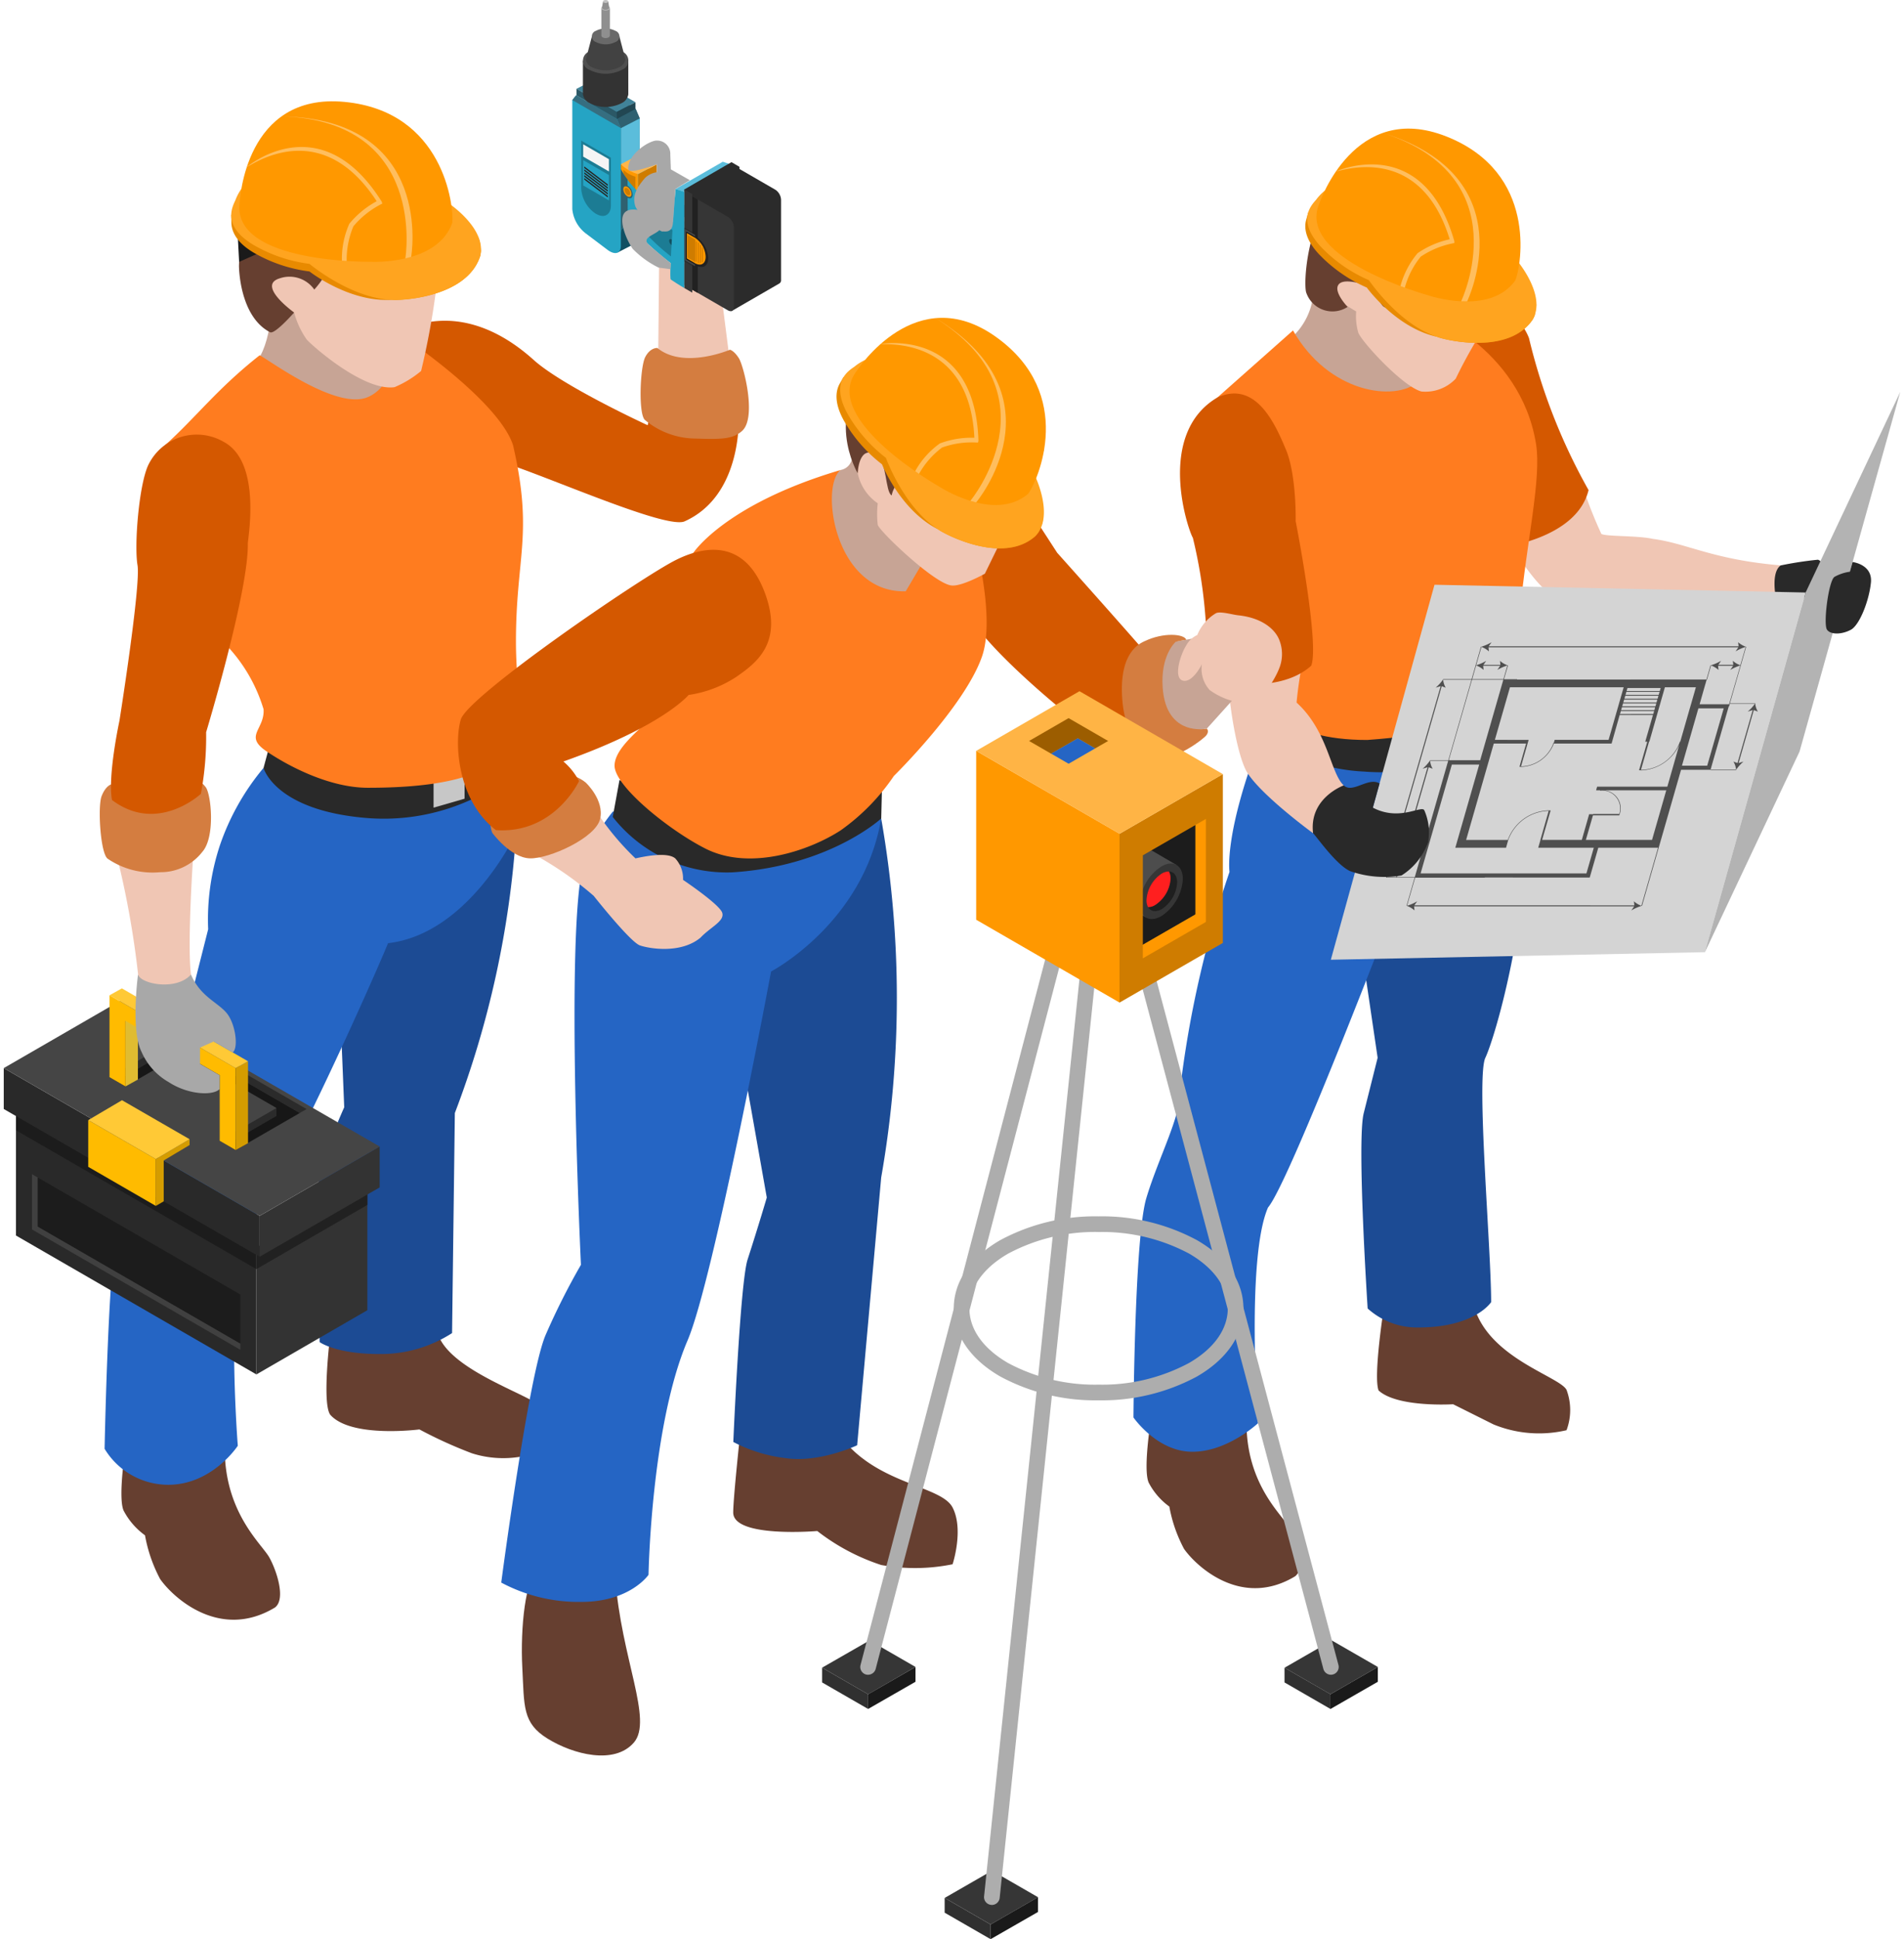 <svg xmlns="http://www.w3.org/2000/svg" xmlns:xlink="http://www.w3.org/1999/xlink" width="188" height="191.403" viewBox="0 0 188 191.403">
  <defs>
    <clipPath id="clip-path">
      <rect id="長方形_191" data-name="長方形 191" width="187.259" height="191.402" fill="none"/>
    </clipPath>
  </defs>
  <g id="グループ_573" data-name="グループ 573" transform="translate(-1095 -2715)">
    <rect id="長方形_932" data-name="長方形 932" width="188" height="191" transform="translate(1095 2715)" fill="none"/>
    <g id="グループ_178" data-name="グループ 178" transform="translate(1095.371 2715)">
      <path id="パス_1995" data-name="パス 1995" d="M16.876,15.612l.088-8.826,5.767.13,1.191,9.34-4.078,1.011Z" transform="translate(47.746 19.197)" fill="#f0c6b4"/>
      <g id="グループ_177" data-name="グループ 177" transform="translate(0 0)">
        <g id="グループ_176" data-name="グループ 176" clip-path="url(#clip-path)">
          <path id="パス_1996" data-name="パス 1996" d="M8.223,7.76s0,4.951-1.754,6.755c.463.823,5.82,5.15,5.82,5.15l6.341.931,3.2-3.737-5.537-9.3Z" transform="translate(18.303 21.379)" fill="#c7a495"/>
          <path id="パス_1997" data-name="パス 1997" d="M19.306,34.878c1.176,3.856,10.04,6.311,10.373,7.482s.165,3.8-.594,4.289a10.234,10.234,0,0,1-6.406.069A43.992,43.992,0,0,1,17.5,44.363s-6.762.885-8.811-1.455c-.831-1.172,0-7.85,0-7.85s9.439-1.83,10.615-.18" transform="translate(23.544 96.725)" fill="#663f30"/>
          <path id="パス_1998" data-name="パス 1998" d="M9.785,26.561l.892,21.972a56.926,56.926,0,0,0-2.428,6.441c-.318,1.616,0,16.734,0,16.734s1.578,1.179,5.924,1.179a12.971,12.971,0,0,0,7.153-2.068L21.6,49.1a94.948,94.948,0,0,0,6.046-27.621L9.785,26.561" transform="translate(22.94 60.76)" fill="#1c4b94"/>
          <path id="パス_1999" data-name="パス 1999" d="M13.246,38.427c.218,5.939,3.661,8.849,4.381,10.125s1.673,4.124.567,4.959C12.8,56.769,8.188,52.6,6.855,50.7a14.672,14.672,0,0,1-1.493-4.316,7.017,7.017,0,0,1-2.114-2.443c-.609-1.39.276-6.778.276-6.778s9,.98,9.723,1.26" transform="translate(8.584 105.154)" fill="#663f30"/>
          <path id="パス_2000" data-name="パス 2000" d="M43.232,19.914s-8.248,6.357-16,4.411c-6.3-1.578-8.941-4.53-8.941-4.53a23.949,23.949,0,0,0-4.319,7.678,23.3,23.3,0,0,0-1.145,8.244L7.613,56.33s-3.04,6.089-3.856,9.723S2.6,86.995,2.6,86.995a7.354,7.354,0,0,0,6.276,3.554c4.365,0,6.877-3.852,6.877-3.852s-1.172-14.769.682-21.157c3.814-4.848,12.847-25.25,14.153-28.448,8.007-.923,12.644-10.86,12.644-10.86Z" transform="translate(7.356 56.004)" fill="#2565c4"/>
          <path id="パス_2001" data-name="パス 2001" d="M7.514,19.2,6.7,22.225S7.8,26.4,16.826,27.161a20.716,20.716,0,0,0,14.8-4.557V18.936L17.585,23.049Z" transform="translate(18.95 53.573)" fill="#292929"/>
          <path id="パス_2002" data-name="パス 2002" d="M14.146,22.831l-3.063.885v-3.04l3.063-.881Z" transform="translate(31.356 56.003)" fill="#c7c7c7"/>
          <path id="パス_2003" data-name="パス 2003" d="M10.215,9.417s5.771-3.891,13.127,2.646c2.815,2.6,11.335,6.517,11.335,6.517l.348-1.44a9.248,9.248,0,0,0,8.65.754c-.011.544.153,7.7-5.342,10.171-2.183.988-18.779-6.87-20.081-6.253s-8.038-12.4-8.038-12.4" transform="translate(28.901 23.391)" fill="#d45800"/>
          <path id="パス_2004" data-name="パス 2004" d="M24.179,14.951c-3.094,1.34-9.768-3.676-10.691-4.124-4.22,3.331-6.188,6.023-9.313,8.853-.337,1.214,6.311,20.065,6.311,20.065a15.745,15.745,0,0,1,3.389,6.02c.13,2-1.961,2.612.253,4.124s6.272,3.626,10.052,3.626c12.4,0,13.468-3.351,14.616-5.246.858-.505.015-4.6,0-9.029-.023-8.539,1.758-10.676-.291-19.552C36.984,15.1,27.063,8.568,27.063,8.568s.211,5.043-2.883,6.383" transform="translate(11.778 24.24)" fill="#ff7c1f"/>
          <path id="パス_2005" data-name="パス 2005" d="M24.056,54.8.315,41.09V28.58l23.741,13.7Z" transform="translate(0.89 80.859)" fill="#292929"/>
          <path id="パス_2006" data-name="パス 2006" d="M21.3,46.984V47.6L.728,35.722V30.265L1.3,30.6v4.836Z" transform="translate(2.061 85.627)" fill="#404040"/>
          <path id="パス_2007" data-name="パス 2007" d="M20.878,41.9v4.84l-20-11.545v-4.84Z" transform="translate(2.483 85.872)" fill="#1c1c1c"/>
          <path id="パス_2008" data-name="パス 2008" d="M24.056,44.406.315,30.7V28.58l23.741,13.7Z" transform="translate(0.89 80.859)" fill="#1c1c1c"/>
          <path id="パス_2009" data-name="パス 2009" d="M6.515,49.353V36.839L17.47,30.505v12.51Z" transform="translate(18.432 86.306)" fill="#333"/>
          <path id="パス_2010" data-name="パス 2010" d="M6.515,38.96V36.839L17.47,30.505v2.118Z" transform="translate(18.432 86.306)" fill="#212121"/>
          <path id="パス_2011" data-name="パス 2011" d="M25.265,46.15,0,31.565V27.532L25.265,42.114Z" transform="translate(-0.001 77.895)" fill="#292929"/>
          <path id="パス_2012" data-name="パス 2012" d="M6.6,40.435V36.4l11.852-6.847v4.036Z" transform="translate(18.666 83.61)" fill="#333"/>
          <path id="パス_2013" data-name="パス 2013" d="M25.265,47.173,0,32.588l11.84-6.843L37.117,40.326Z" transform="translate(-0.001 72.837)" fill="#454545"/>
          <path id="パス_2014" data-name="パス 2014" d="M22.187,33.9l-.674.387L9.73,27.483,3.4,31.14l-.674-.387,7-4.044Z" transform="translate(7.714 75.567)" fill="#2b2b2b"/>
          <path id="パス_2015" data-name="パス 2015" d="M11.173,29.337,6.241,32.186,5.567,31.8l5.606-3.236Z" transform="translate(15.751 80.802)" fill="#2b2b2b"/>
          <path id="パス_2016" data-name="パス 2016" d="M21.015,33.72l-6.33,3.653-.908-.525L18.71,34v-.777L9.416,27.861,3.81,31.1,2.9,30.568l6.33-3.657Z" transform="translate(8.213 76.137)" fill="#171717"/>
          <path id="パス_2017" data-name="パス 2017" d="M4.361,26.136l-1.222.678v6.479l1.222-.682Z" transform="translate(8.884 73.944)" fill="#e0bc31"/>
          <path id="パス_2018" data-name="パス 2018" d="M2.726,25.654v8.084l1.581.915V28.177l9.3,5.369v6.471l1.578.915V32.845Z" transform="translate(7.714 72.581)" fill="#fb0"/>
          <path id="パス_2019" data-name="パス 2019" d="M7.2,35.443,5.98,36.12V28.033L7.2,27.355Z" transform="translate(16.918 77.393)" fill="#d49c00"/>
          <path id="パス_2020" data-name="パス 2020" d="M16.4,32.669l-1.222.678L2.727,26.155l1.222-.678Z" transform="translate(7.715 72.08)" fill="#ffc936"/>
          <path id="パス_2021" data-name="パス 2021" d="M4.7,35.5V31.466l2.554-1.524v-.578L3.921,31.332V35.95Z" transform="translate(11.094 83.076)" fill="#d49c00"/>
          <path id="パス_2022" data-name="パス 2022" d="M8.852,37.342V32.72L2.178,28.872v4.614Z" transform="translate(6.162 81.684)" fill="#fb0"/>
          <path id="パス_2023" data-name="パス 2023" d="M8.852,34.172,2.178,30.324l3.335-1.964,6.671,3.848Z" transform="translate(6.162 80.234)" fill="#ffc936"/>
          <path id="パス_2024" data-name="パス 2024" d="M22.97,5.618c.1,1.267,1.264,5.644,1.164,6.131a1.849,1.849,0,0,1-.624.881s.042,1.287,0,2.983a76.4,76.4,0,0,1-1.44,7.731,10.336,10.336,0,0,1-2.627,1.6c-2.987.414-7.938-3.914-8.658-4.687A8.462,8.462,0,0,1,9.53,17.576l-2.095-.1-.67-4.231L8.982,8.815l8.244-4.124s5.518.563,5.744.927" transform="translate(19.14 13.271)" fill="#f0c6b4"/>
          <path id="パス_2025" data-name="パス 2025" d="M9.155,23.5c.479.191,2.355-1.953,2.355-1.953s-3.722-2.661-1.444-3.366a2.988,2.988,0,0,1,3.435,1.1s1.807-1.922,1.513-3.232c1.1.5,1.922-.685,1.922-.685s-.306-2.267.31-2.784,3.86,1.03,6.085.257c2.167-1.44,1.945-5.468,1.394-6.552-.885-1.7-8.352-4.266-9.78-2.259-8.781.774-8.88,12.935-8.88,12.935s.015,4.978,3.09,6.54" transform="translate(17.16 9.299)" fill="#663f30"/>
          <path id="パス_2026" data-name="パス 2026" d="M2.89,22.417a89.6,89.6,0,0,1,2.2,12.1,5.552,5.552,0,0,0,.819,2.06H8.182a4.963,4.963,0,0,0,2.129-2.06c-.41-3.159.28-12.713.28-12.713Z" transform="translate(8.177 61.676)" fill="#f0c6b4"/>
          <path id="パス_2027" data-name="パス 2027" d="M3.589,20.571s-.54.146-.931,1.156-.13,5.549.578,6.161a7.863,7.863,0,0,0,5.208,1.344,5.2,5.2,0,0,0,4.155-2c1.306-1.463.881-5.713.329-6.406s-.95-.735-.95-.735Z" transform="translate(7.003 56.855)" fill="#d47d40"/>
          <path id="パス_2028" data-name="パス 2028" d="M18.077,8.971s-.7-.069-1.2.9-.689,5.5-.05,6.188a7.892,7.892,0,0,0,5.047,1.853c2.478.08,3.661.077,4.58-.766,1.447-1.321.146-6.426-.337-7.176s-.873-.827-.873-.827-4.561,1.957-7.168-.172" transform="translate(46.461 25.376)" fill="#d47d40"/>
          <path id="パス_2029" data-name="パス 2029" d="M13.908,11.932a5.312,5.312,0,0,0-7.486,2.332c-.9,2-1.375,7.835-1.038,9.834S3.6,39.453,3.6,39.453,2.421,44.9,2.865,47.273c4.5,3.4,8.777-.609,8.777-.609a30.705,30.705,0,0,0,.517-6.081s4.22-13.946,4.116-18.656c.126-1.21,1.21-8.068-2.366-9.994" transform="translate(7.823 31.689)" fill="#d45800"/>
          <path id="パス_2030" data-name="パス 2030" d="M3.649,25.119c.207.927,3.76,1.65,5.219,0,.911,2.16,2.592,2.715,3.5,3.779s1.206,3.465.62,3.91l-1.869-1.076-1.356.6,0,1.616,1.93,1.11v1.371c-.655.674-3.109.571-5.032-.693a6.317,6.317,0,0,1-2.677-2.987c-1.091-2.129-.345-7.628-.345-7.628" transform="translate(9.619 71.067)" fill="#a8a8a8"/>
          <path id="パス_2031" data-name="パス 2031" d="M19.94,5.451V17.065c0,.77-.59.95-1.313.4l-2.167-1.639a3.454,3.454,0,0,1-1.313-2.378V2.683l.383-.479,4.025,2.328Z" transform="translate(42.852 6.234)" fill="#115063"/>
          <path id="パス_2032" data-name="パス 2032" d="M16.387,8.789,18.31,7.8l-.417-2.091-2.267.609Z" transform="translate(44.208 16.144)" fill="#115063"/>
          <path id="パス_2033" data-name="パス 2033" d="M20.592,4.325l-1.861.961L14.768,3l1.869-.961Z" transform="translate(41.783 5.767)" fill="#418399"/>
          <path id="パス_2034" data-name="パス 2034" d="M15.091,3.391V6.313a.214.214,0,0,0,.1.184V6.5c.061.031.111,0,.111-.065V3.518a.246.246,0,0,0-.111-.191c-.061-.031-.1,0-.1.065" transform="translate(42.696 9.374)" fill="#1a3640"/>
          <path id="パス_2035" data-name="パス 2035" d="M17.641,2.807l.417.938L16.2,4.706l-.387-.919Z" transform="translate(44.734 7.94)" fill="#2f6070"/>
          <path id="パス_2036" data-name="パス 2036" d="M23.36,12.3c-.4.153-3.9-2.975-3.9-2.975L17.773,6.61V3.053l-1.861.957V7.575L17.6,10.286s1.4,2.654,3.462,2.975Z" transform="translate(45.019 8.636)" fill="#5bbddb"/>
          <path id="パス_2037" data-name="パス 2037" d="M17.32,6.861l.869.283,4.66-2.692h0l-.858-.283Z" transform="translate(49.004 11.795)" fill="#5bbddb"/>
          <path id="パス_2038" data-name="パス 2038" d="M16.353,5.2V6.937l1.861-.961V4.237Z" transform="translate(46.268 11.986)" fill="#cf7c00"/>
          <path id="パス_2039" data-name="パス 2039" d="M17.773,3.982l-1.861.961s.666,1.179,1.689.976l1.861-.961a3.937,3.937,0,0,1-1.689-.976" transform="translate(45.019 11.265)" fill="#ffb64a"/>
          <path id="パス_2040" data-name="パス 2040" d="M15.912,4.233V6.538l1.689.976V5.209a3.98,3.98,0,0,1-1.689-.976" transform="translate(45.019 11.975)" fill="#ff9800"/>
          <path id="パス_2041" data-name="パス 2041" d="M15.976,4.375V6.006l1.195.689V5.064a2.768,2.768,0,0,1-1.195-.689" transform="translate(45.2 12.377)" fill="#cf7c00"/>
          <path id="パス_2042" data-name="パス 2042" d="M19.454,5.7V17.314c0,.77-.586.946-1.313.4L15.97,16.077a3.442,3.442,0,0,1-1.31-2.382V2.931l.383-.475,4.025,2.328Z" transform="translate(41.477 6.947)" fill="#25a4c4"/>
          <path id="パス_2043" data-name="パス 2043" d="M17.664,2.636v.655l-1.83.98L15.8,3.6Z" transform="translate(44.711 7.456)" fill="#224652"/>
          <path id="パス_2044" data-name="パス 2044" d="M18.728,4.579l.034.674L14.769,2.944V2.289Z" transform="translate(41.785 6.476)" fill="#2b5866"/>
          <path id="パス_2045" data-name="パス 2045" d="M17.819,5.313V10.03c0,.919-.647,1.294-1.444.835l-.038-.015A3.219,3.219,0,0,1,14.89,8.338V3.624Z" transform="translate(42.128 10.252)" fill="#1c7c94"/>
          <path id="パス_2046" data-name="パス 2046" d="M17.483,5.6V8.1L14.94,6.625v-2.5Z" transform="translate(42.271 11.679)" fill="#25a4c4"/>
          <path id="パス_2047" data-name="パス 2047" d="M17.483,5.19V6.4L14.94,4.934V3.72Z" transform="translate(42.271 10.523)" fill="#f5f5f5"/>
          <path id="パス_2048" data-name="パス 2048" d="M17.29,6.354v.153L14.969,4.742V4.589Z" transform="translate(42.352 12.982)" fill="#26221f"/>
          <path id="パス_2049" data-name="パス 2049" d="M17.29,6.28v.153L14.969,4.668V4.514Z" transform="translate(42.352 12.771)" fill="#26221f"/>
          <path id="パス_2050" data-name="パス 2050" d="M17.29,6.2v.157L14.969,4.594V4.441Z" transform="translate(42.352 12.562)" fill="#26221f"/>
          <path id="パス_2051" data-name="パス 2051" d="M17.29,6.131v.157L14.969,4.519V4.366Z" transform="translate(42.352 12.351)" fill="#26221f"/>
          <path id="パス_2052" data-name="パス 2052" d="M17.29,6.06v.153L14.969,4.448V4.291Z" transform="translate(42.352 12.138)" fill="#26221f"/>
          <path id="パス_2053" data-name="パス 2053" d="M19.068,4.781l.387.915L14.66,2.927l.379-.471Z" transform="translate(41.478 6.948)" fill="#366e80"/>
          <path id="パス_2054" data-name="パス 2054" d="M22.188,9.4c-.046.509-.471.651-.931.306-1.47-1.084-4.43-3.427-5.346-5.346v6.4c0-1.248,1.2-.391,1.516-.142l.073.065a30.159,30.159,0,0,0,4.473,3.783Z" transform="translate(45.019 12.331)" fill="#25a4c4"/>
          <path id="パス_2055" data-name="パス 2055" d="M15.912,10.758c0-.651.325-.731.682-.62l-.011-2.952c.276.149.5.015.5-.306a1.134,1.134,0,0,0-.509-.888l0-.605a5.591,5.591,0,0,1-.659-1.026Z" transform="translate(45.019 12.331)" fill="#2f6170"/>
          <path id="パス_2056" data-name="パス 2056" d="M20.488,8.811v2.665a21.5,21.5,0,0,1-3.151-2.707,3.44,3.44,0,0,1-1-2.252V5.1c.544.923,4.155,3.707,4.155,3.707" transform="translate(46.21 14.439)" fill="#1c7c94"/>
          <path id="パス_2057" data-name="パス 2057" d="M16.708,5.6a.525.525,0,0,1,.237.41c0,.153-.1.214-.237.142a.53.53,0,0,1-.237-.414c0-.153.107-.214.237-.138" transform="translate(46.601 15.739)" fill="#125161"/>
          <path id="パス_2058" data-name="パス 2058" d="M17.394,6.195a.525.525,0,0,1,.237.41c0,.157-.1.218-.237.142a.53.53,0,0,1-.237-.414c0-.149.107-.214.237-.138" transform="translate(48.542 17.434)" fill="#125161"/>
          <path id="パス_2059" data-name="パス 2059" d="M26.533,6.895,23,4.854V4.64l-.789-.46-4.664,2.7L22.21,18.888l4.714-2.723v0a.381.381,0,0,0,.184-.375V7.894a1.264,1.264,0,0,0-.574-1" transform="translate(49.642 11.825)" fill="#2b2b2b"/>
          <path id="パス_2060" data-name="パス 2060" d="M22.445,8.436v7.892c0,.368-.257.517-.578.333l-4.319-2.5V4.94l4.319,2.5a1.269,1.269,0,0,1,.578,1" transform="translate(49.645 13.975)" fill="#363636"/>
          <path id="パス_2061" data-name="パス 2061" d="M18.336,5.339v9.73l-.789-.456V4.884Z" transform="translate(49.645 13.815)" fill="#363636"/>
          <path id="パス_2062" data-name="パス 2062" d="M18.336,6.317V9.66l-.789-.46V5.865Z" transform="translate(49.645 16.592)" fill="#2b2b2b"/>
          <path id="パス_2063" data-name="パス 2063" d="M17.753,5.059v9.225l.548.318V11.963c.578.241,1.026-.077,1.026-.777v-.031A2.708,2.708,0,0,0,18.3,9.179v-3.8Z" transform="translate(50.228 14.312)" fill="#212121"/>
          <path id="パス_2064" data-name="パス 2064" d="M18.562,6.479V9.57l-1-.578V5.905Z" transform="translate(49.688 16.705)" fill="#474747"/>
          <path id="パス_2065" data-name="パス 2065" d="M18.474,6.473V9.215l-.881-.509V5.967Z" transform="translate(49.776 16.882)" fill="#171717"/>
          <path id="パス_2066" data-name="パス 2066" d="M19.468,8.323v.023c0,.685-.475.965-1.068.62l-.785-.456V6.01l.785.452a2.371,2.371,0,0,1,1.068,1.861" transform="translate(49.838 17.002)" fill="#ff9800"/>
          <path id="パス_2067" data-name="パス 2067" d="M18.388,6.494V8.719l-.754-.433V6.062Z" transform="translate(49.891 17.148)" fill="#cf7c00"/>
          <path id="パス_2068" data-name="パス 2068" d="M17.948,6.273V8.264l-.1-.065,0-1.98Z" transform="translate(50.488 17.594)" fill="#cf7c00"/>
          <path id="パス_2069" data-name="パス 2069" d="M18,6.306V8.3l-.1-.061V6.249Z" transform="translate(50.635 17.677)" fill="#cf7c00"/>
          <path id="パス_2070" data-name="パス 2070" d="M18.05,6.364V8.137l-.1-.057V6.307Z" transform="translate(50.787 17.843)" fill="#cf7c00"/>
          <path id="パス_2071" data-name="パス 2071" d="M18.1,6.435V7.883L18,7.825V6.374Z" transform="translate(50.933 18.032)" fill="#cf7c00"/>
          <path id="パス_2072" data-name="パス 2072" d="M16.375,4.857a.89.89,0,0,1,.406.7c0,.257-.184.356-.406.23a.871.871,0,0,1-.4-.693c0-.257.172-.36.4-.234" transform="translate(45.203 13.587)" fill="#ff9800"/>
          <path id="パス_2073" data-name="パス 2073" d="M16.29,4.884a.625.625,0,0,1,.287.49c0,.184-.13.26-.287.165a.628.628,0,0,1-.283-.494c0-.18.126-.257.283-.161" transform="translate(45.288 13.698)" fill="#cf7c00"/>
          <path id="パス_2074" data-name="パス 2074" d="M17.234,13.806c.226.153.869.574,1.333.839V5.155h0c-.107-.065-.865-.283-.865-.283s-.7,8.781-.463,8.934" transform="translate(48.625 13.783)" fill="#25a4c4"/>
          <path id="パス_2075" data-name="パス 2075" d="M19.414,1.564h-4.48V4.9h.008a1.144,1.144,0,0,0,.651.854,3.5,3.5,0,0,0,3.171,0,1.153,1.153,0,0,0,.651-.854h0Z" transform="translate(42.252 4.423)" fill="#333"/>
          <path id="パス_2076" data-name="パス 2076" d="M18.758,3.432a3.5,3.5,0,0,1-3.167,0,.964.964,0,0,1,0-1.827,3.5,3.5,0,0,1,3.167,0,.964.964,0,0,1,0,1.827" transform="translate(42.258 3.467)" fill="#4f4f4f"/>
          <path id="パス_2077" data-name="パス 2077" d="M18.322.939H15.607l-.6,2.275h.008a.976.976,0,0,0,.559.747,3.066,3.066,0,0,0,2.769,0,.988.988,0,0,0,.567-.747h.008Z" transform="translate(42.467 2.655)" fill="#424242"/>
          <path id="パス_2078" data-name="パス 2078" d="M17.486,2.071a2.125,2.125,0,0,1-1.922,0,.583.583,0,0,1,0-1.107,2.125,2.125,0,0,1,1.922,0,.583.583,0,0,1,0,1.107" transform="translate(42.905 2.078)" fill="#696969"/>
          <path id="パス_2079" data-name="パス 2079" d="M16.252.206H15.41V2.944h0a.225.225,0,0,0,.123.165.665.665,0,0,0,.59,0,.231.231,0,0,0,.126-.165Z" transform="translate(43.599 0.581)" fill="#8f8f8f"/>
          <path id="パス_2080" data-name="パス 2080" d="M16.124.56a.691.691,0,0,1-.59,0,.185.185,0,0,1,0-.348.665.665,0,0,1,.59,0,.183.183,0,0,1,0,.348" transform="translate(43.601 0.403)" fill="#c2c2c2"/>
          <path id="パス_2081" data-name="パス 2081" d="M16.045.038h-.513l-.107.62a.185.185,0,0,0,.1.142.568.568,0,0,0,.521,0,.176.176,0,0,0,.1-.142Z" transform="translate(43.641 0.106)" fill="#8f8f8f"/>
          <path id="パス_2082" data-name="パス 2082" d="M15.887.251a.4.4,0,0,1-.36,0c-.1-.057-.1-.149,0-.211a.423.423,0,0,1,.36,0,.113.113,0,0,1,0,.211" transform="translate(43.719 0)" fill="#c2c2c2"/>
          <path id="パス_2083" data-name="パス 2083" d="M16.98,9.285c-.62-.865-1.616-3.178-.586-3.741s3.45.682,3.427,1.493-2.148.988-1.264,1.827c.329.31,2.187,1.842,2.187,1.842l-.054.582-1.156-.153a9.337,9.337,0,0,1-2.554-1.85" transform="translate(45.123 15.278)" fill="#a8a8a8"/>
          <path id="パス_2084" data-name="パス 2084" d="M16.106,6.439c-.08-1.516,2.152-2.857,2.818-2.815a1.3,1.3,0,0,1,1.329,1.367l.054,1.474,1.88,1.072L20.762,8.4l-.241,3.24s-.011.586-.268.793-.425.161-.831.161A5.658,5.658,0,0,1,16.81,10.15c-.318-.973,0-1.738.942-2.83a2.085,2.085,0,0,1,1.172-.571V5.968s-2.792,1.053-2.818.471" transform="translate(45.561 10.251)" fill="#a8a8a8"/>
          <path id="パス_2085" data-name="パス 2085" d="M8.724,8.447,6.185,9.577,6.028,6.609l1.62-.858Z" transform="translate(17.056 16.27)" fill="#1a1a1a"/>
          <path id="パス_2086" data-name="パス 2086" d="M30.4,10.1c-.6-1.88-3.113-3.033-3.113-3.033L7.62,4.846A4.915,4.915,0,0,0,6.28,6.8,6.3,6.3,0,0,0,6,7.488h-.13l.011.823c.027.823.494,1.9,2.171,2.9a14.651,14.651,0,0,0,5.537,1.873s3.933,3.086,8.156,2.792c.421.084,7.314-.065,8.7-4.308a3.3,3.3,0,0,0,.073-.49h.011Z" transform="translate(16.596 13.709)" fill="#e88a00"/>
          <path id="パス_2087" data-name="パス 2087" d="M7.62,4.648A4.915,4.915,0,0,0,6.28,6.6c-.318.7-1.333,2.55,1.769,4.419a14.708,14.708,0,0,0,5.541,1.876s4.082,3.427,8.153,3.554c.421.088,7.318-.065,8.7-4.308.7-2.734-3.163-5.265-3.163-5.265Z" transform="translate(16.596 13.149)" fill="#ffa41f"/>
          <path id="パス_2088" data-name="パス 2088" d="M6.1,12.7c.023-.287.532-10.975,10.366-10.029,9.784.934,10.8,10.274,10.642,11.924-1.482,4.208-8.026,3.856-8.026,3.856S5.435,18.654,6.1,12.7" transform="translate(17.185 7.387)" fill="#ff9800"/>
          <path id="パス_2089" data-name="パス 2089" d="M15.662,15.008a8.544,8.544,0,0,1,.735-3.645,9.165,9.165,0,0,1,2.7-2.221C13.5.544,6.656,5.672,6.265,5.771c0,0,7.283-6.238,13.334,3.42l.054.184-.172.088A8.846,8.846,0,0,0,16.8,11.615a8.487,8.487,0,0,0-.666,3.427Z" transform="translate(17.725 10.72)" fill="#ffbe5e"/>
          <path id="パス_2090" data-name="パス 2090" d="M7.166,3c14.448.456,12.212,14.027,12.212,14.027l.574-.149S22.315,3.281,7.166,3" transform="translate(20.275 8.481)" fill="#ffbe5e"/>
          <path id="パス_2091" data-name="パス 2091" d="M66.105,24.31s-13.36.885-15.93.62a19.528,19.528,0,0,1-6.7-2.171c-1.6-.846-4.928-6.529-4.928-6.529L46.928,12.6a42.589,42.589,0,0,0,1.765,4.446c.528.264,3.561.146,5.074.482,3.408.448,5.924,2.056,12.621,2.615Z" transform="translate(109.057 35.659)" fill="#f0c6b4"/>
          <path id="パス_2092" data-name="パス 2092" d="M46.267,14.994a35.021,35.021,0,0,1,3.665-.563c.475.054,1.321,1.689,1.375,2.592s-.762,2.148-1.3,2.133-.639-2.2-.988-1.976c-.406,2.221-3.033,1.976-3.033,1.976s-.892-3.324.283-4.162" transform="translate(129.182 40.816)" fill="#292929"/>
          <path id="パス_2093" data-name="パス 2093" d="M40.417,7.442S45.161,8.8,46.54,12.309A57.919,57.919,0,0,0,52.425,27.32c-1.2,4.9-8.88,5.709-8.88,5.709L36.779,9.135Z" transform="translate(104.058 21.054)" fill="#d45800"/>
          <path id="パス_2094" data-name="パス 2094" d="M35.072,10.133A6.663,6.663,0,0,1,33.3,13.874l2.114,5.281,7.119,2.612,4.936-3.737L41.9,6.752s-6.808.9-6.828,3.381" transform="translate(94.212 19.102)" fill="#c7a495"/>
          <path id="パス_2095" data-name="パス 2095" d="M45.012,33.9c1.516,5.058,8.409,6.828,9.11,8.16a5.684,5.684,0,0,1,0,3.982,11.874,11.874,0,0,1-7.211-.571L42.925,43.48s-5.5.348-7.364-1.363c-.536-1.455.532-8.218.532-8.218s8.16-.624,8.918,0" transform="translate(100.186 95.123)" fill="#663f30"/>
          <path id="パス_2096" data-name="パス 2096" d="M52.3,19.648c.674,14.524-3.312,27.605-4.231,29.524S48.64,68,48.64,73.288c0,0-1.585,2.508-7.226,2.508a7.289,7.289,0,0,1-4.967-1.876S35.364,57.4,36.057,54.648s1.375-5.476,1.375-5.476L34.717,30.749s17.22-12.614,17.584-11.1" transform="translate(98.224 55.232)" fill="#1c4b94"/>
          <path id="パス_2097" data-name="パス 2097" d="M39.347,37.724c.211,5.744,3.538,8.551,4.231,9.788s1.624,3.994.548,4.794c-5.215,3.151-9.669-.885-10.959-2.711a14.185,14.185,0,0,1-1.451-4.178,6.781,6.781,0,0,1-2.037-2.359c-.6-1.344.268-6.552.268-6.552s8.7.95,9.4,1.218" transform="translate(83.373 103.284)" fill="#663f30"/>
          <path id="パス_2098" data-name="パス 2098" d="M67.606,18.539s-9.4,4.848-16.692,4.243a23.33,23.33,0,0,1-9.1-2.646c-3.806,9.73-3.2,13.468-3.2,13.468a104.885,104.885,0,0,0-4.89,21.57c.161,2.393-2.164,6.732-3.328,10.645S29.13,87.458,29.13,87.458s2.328,3.385,5.817,3.385,6.483-2.822,6.483-2.822-1.2-16.282.984-21.287c2.152-2.5,12.977-30.875,12.977-30.875s10.7-6.1,12.717-13.429c-.165-1.241-.5-3.891-.5-3.891" transform="translate(82.417 52.45)" fill="#2565c4"/>
          <path id="パス_2099" data-name="パス 2099" d="M33.116,19.859l-.674,3.381a18.47,18.47,0,0,0,10.063,3.565,23.115,23.115,0,0,0,15.8-4.645l-.092-4.718L43.306,22.5Z" transform="translate(91.787 49.349)" fill="#292929"/>
          <path id="パス_2100" data-name="パス 2100" d="M40.1,21.717l-3.205.927V19.461l3.205-.923Z" transform="translate(104.377 52.449)" fill="#c7c7c7"/>
          <path id="パス_2101" data-name="パス 2101" d="M51.09,14.982c-2.259,1.976-8.815,1.13-12.338-5.078-1.968,1.75-7.456,6.609-7.456,6.609l5.058,29.979s1.2,3.833,9.726,3.833c13.184-.942,14.808-4.469,15.367-6.246.7-3.155-.555-3.423-.257-6.613.62-6.655,2.11-12.981,1.559-16.351C61.192,11.493,51.718,8.028,51.718,8.028s.777,5.966-.628,6.954" transform="translate(88.548 22.712)" fill="#ff7c1f"/>
          <path id="パス_2102" data-name="パス 2102" d="M51.591,9.336c.18,3.7-.245,4.051-.95,5.231-.885,2.7-1.938,3.473-4.021,7.773a4.113,4.113,0,0,1-3.385,1.267c-1.861-.494-5.92-4.932-6.238-5.813a5.885,5.885,0,0,1-.207-2.091l-2.6-1.559.322-3.385,5.924-5.445h6.923s3.875,3.642,4.228,4.021" transform="translate(96.747 15.036)" fill="#f0c6b4"/>
          <path id="パス_2103" data-name="パス 2103" d="M37.733,19.609s-1.321-1.371-.95-2.114,2.007-.264,2.956,0,1.007,1.746,1.589,2.114,1.375-1.742,1.907-2.114,1.352,0,2.075-.425.3-1.742.777-2.007c2.332-.333,3.1,1.2,5.709.885,4.369-2.96,1.9-6.912,1.9-6.912S48.838,1.845,43.446,4.28c-9.7.528-10.213,13.142-9.78,13.969a2.732,2.732,0,0,0,4.067,1.359" transform="translate(94.959 10.683)" fill="#663f30"/>
          <path id="パス_2104" data-name="パス 2104" d="M40.281,34.445s-5.223-3.806-6.571-6.1c-.98-1.8-1.543-6.169-1.543-6.169l-.708-5.284,7.758.774a37.416,37.416,0,0,0-.567,3.879c3.14,2.872,3.312,6.908,4.653,8.175Z" transform="translate(89.003 47.799)" fill="#f0c6b4"/>
          <path id="パス_2105" data-name="パス 2105" d="M34.219,52.086,44.455,15.073l36.646.766L71.16,51.34Z" transform="translate(96.815 42.643)" fill="#d4d4d4"/>
          <path id="パス_2106" data-name="パス 2106" d="M60.323,42.621l-.276.406a4.276,4.276,0,0,1,1.019-.452H61.1l3.856-13.429H67.87l.111-.406,1.627-5.66.061-.2H69.7l.073-.268h2.485a4,4,0,0,1-.716.785l.486-.146-1.5,5.227-.4-.146a1.943,1.943,0,0,1,.26.785h-2.5l-.015.046h2.52l0-.019a3.979,3.979,0,0,1,.731-.812l-.486.146,1.5-5.227.4.146a1.938,1.938,0,0,1-.264-.808l.008-.023H69.785l.992-3.446.084-.287L71.385,17h-.031a2.305,2.305,0,0,1-.762-.448l.046.4H45.963l.283-.4A4.682,4.682,0,0,1,45.224,17h-.031l-.919,3.2H41.467l-.008.027a4.31,4.31,0,0,1-.731.808l.49-.146L35.976,39.109l-.4-.146a1.97,1.97,0,0,1,.26.812l0,.019h2.811l-.8,2.78h.027a2.143,2.143,0,0,1,.762.452l-.042-.406ZM41.942,28.33l-.031.1L38.661,39.749H36.868a4.323,4.323,0,0,1,.708-.785l-.482.146,2.941-10.216.394.146a1.936,1.936,0,0,1-.253-.785h1.788Zm.034-.126h-1.8l-.008.023a4.1,4.1,0,0,1-.731.812l.486-.146L36.987,39.109l-.4-.146a2.089,2.089,0,0,1,.26.785h-.988a4.323,4.323,0,0,1,.708-.785l-.49.146,5.246-18.216.394.146a1.959,1.959,0,0,1-.257-.785h2.8Zm25.56.536H65.044l1.624-5.66h2.5ZM45.247,17.015a2.292,2.292,0,0,1,.735.44l-.038-.4H70.612l-.272.4a4.464,4.464,0,0,1,.992-.44l-.521,1.811a2.186,2.186,0,0,1-.743-.44l.046.4H68.632l.28-.4a4.683,4.683,0,0,1-1.022.448h-.027l-.4,1.4h.054l.4-1.39a2.39,2.39,0,0,1,.739.444l-.046-.406h1.482l-.276.406a4.656,4.656,0,0,1,.992-.444l-.08.28L69.7,22.678H66.787L67.265,21l.222-.766H48.762l.008-.027h-1.3l.4-1.371h-.031a2.193,2.193,0,0,1-.758-.444l.038.4H45.442l.272-.4a4.454,4.454,0,0,1-.992.437Zm-2.581,19.82h5.009l.211-.747a4.371,4.371,0,0,1,4-2.891l-.827,2.891h.008l-.214.747h5.487l-.728,2.535H39.239l3.086-10.741h2.7l-2.137,7.436Zm12.889-.77.7-2.424H58.86l.027-.119H58.9a1.776,1.776,0,0,0-1.612-2.351h6.207l-1.405,4.894Zm1.111-5.254-.1.36h.4l-.008.034a1.771,1.771,0,0,1,1.9,2.3H56.287v.023h-.406l-.724,2.535H51.236l.842-2.914h-.161v0a4.432,4.432,0,0,0-4.071,2.918H43.734l2.73-9.512h3.19L49,28.851h.126l0,.008a3.588,3.588,0,0,0,3.27-2.305h5.7l.8-2.826h3.286l-.762,2.642h.2l-.812,2.822h.157l-.008.011a4.318,4.318,0,0,0,3.829-2.546l-.594,2.083-.115.406L63.6,30.811ZM46.572,26.189,48.061,21H59.289L57.8,26.189H52.477l-.088.3h-.027a3.5,3.5,0,0,1-3.209,2.321l.647-2.255.107-.364Zm16.263-4.737-.088.295H59.473l.08-.295Zm-3.255-.084.084-.295h3.278l-.084.295Zm3.144.463-.084.295H59.365l.08-.295Zm-.111.379-.08.291H59.251l.084-.291Zm-.1.379-.088.291H59.147l.08-.291Zm-.115.379-.08.291H59.036l.084-.291Zm-.1.379-.084.291H58.925l.088-.291Zm2.543,3.021a4.183,4.183,0,0,1-3.845,2.784l.8-2.784h.027L63.359,21h3.06l-.482,1.681-.119.4-.942,3.289ZM44.718,18.841a2.323,2.323,0,0,1,.743.444l-.046-.406h1.677l-.276.406a4.543,4.543,0,0,1,.992-.44L47.418,20.2H44.332Zm-.406,1.413h3.094L45.121,28.2H42.026ZM38.7,39.795h6.874l.011-.019H55.938l.846-2.941h5.9l-1.647,5.732a2.194,2.194,0,0,1-.735-.444l.042.4H38.622l.276-.4a4.485,4.485,0,0,1-1,.444Z" transform="translate(100.66 46.837)" fill="#4f4f4f"/>
          <path id="パス_2107" data-name="パス 2107" d="M43.865,65.4,53.81,29.9l9.34-19.8L53.209,45.6Z" transform="translate(124.107 28.58)" fill="#b3b3b3"/>
          <path id="パス_2108" data-name="パス 2108" d="M36.811,20.5c.881.846,2.424-.865,3.542-.188L39.69,22.7c2.654,1.386,4.81-.272,5.081.26a5.451,5.451,0,0,1,.379,3.125,6.35,6.35,0,0,1-2.631,3.308,10.166,10.166,0,0,1-5.074-.429c-1.409-.636-3.408-3.546-3.657-3.737-.429-3.485,3.021-4.721,3.021-4.721" transform="translate(95.494 57.018)" fill="#292929"/>
          <path id="パス_2109" data-name="パス 2109" d="M40.8,15.711c-1.061-2.535-2.96-6.889-6.77-5.181-6.134,3.615-2.9,13.111-2.432,13.854a48.573,48.573,0,0,1,1.321,13.9s6.82,1.907,10.366-1.271c.842-2.164-1.536-14.272-1.536-14.272s.1-4.492-.95-7.034" transform="translate(85.813 28.696)" fill="#d45800"/>
          <path id="パス_2110" data-name="パス 2110" d="M47.112,21.169c-.391-.528.146-4.829.739-5.219a4.349,4.349,0,0,1,1.516-.505l.272-.957s1.987.23,1.807,2.03-1.126,4.193-1.976,4.653-1.968.528-2.359,0" transform="translate(132.917 40.986)" fill="#292929"/>
          <path id="パス_2111" data-name="パス 2111" d="M56.363,16.151c-.054-1.949-2.121-3.726-2.121-3.726L36.233,4.947a4.811,4.811,0,0,0-1.8,1.478A4.944,4.944,0,0,0,33.97,7l-.119-.034-.218.785c-.2.781-.046,1.926,1.267,3.335a14.565,14.565,0,0,0,4.729,3.3s2.883,3.994,6.962,4.867c.375.2,6.942,1.938,9.412-1.7a2.336,2.336,0,0,0,.214-.44v0Z" transform="translate(94.954 13.995)" fill="#e88a00"/>
          <path id="パス_2112" data-name="パス 2112" d="M36.3,4.759a4.811,4.811,0,0,0-1.8,1.478c-.494.574-1.957,2.045.467,4.668A14.486,14.486,0,0,0,39.7,14.19s2.933,4.365,6.751,5.6c.375.2,6.946,1.938,9.416-1.7,1.409-2.4-1.551-5.851-1.551-5.851Z" transform="translate(95.093 13.463)" fill="#ffa41f"/>
          <path id="パス_2113" data-name="パス 2113" d="M34.111,10.754c.1-.26,3.508-10.247,12.568-6.663,9.01,3.561,7.421,12.683,6.812,14.2-2.554,3.584-8.658,1.463-8.658,1.463s-12.974-3.55-10.722-9" transform="translate(95.766 9.379)" fill="#ff9800"/>
          <path id="パス_2114" data-name="パス 2114" d="M40.719,16.246A8.477,8.477,0,0,1,42.415,13a8.968,8.968,0,0,1,3.167-1.371C42.626,1.963,34.745,4.946,34.351,4.931c0,0,8.6-3.917,11.691,6.881V12l-.188.038a8.7,8.7,0,0,0-3.132,1.306,8.4,8.4,0,0,0-1.57,3.06Z" transform="translate(97.188 11.989)" fill="#ffbe5e"/>
          <path id="パス_2115" data-name="パス 2115" d="M35.561,3.426c13.567,4.385,7.727,16.623,7.727,16.623l.59.011S49.833,7.833,35.561,3.426" transform="translate(100.612 9.692)" fill="#ffbe5e"/>
          <path id="パス_2116" data-name="パス 2116" d="M24.3,11.826a1.366,1.366,0,0,1-1.13,1.363l-1.892,1.547L21.02,20.66l3.255,4.924,6.108.287,2.221-4.8S24.711,10.651,24.3,11.826" transform="translate(59.471 33.197)" fill="#c7a495"/>
          <path id="パス_2117" data-name="パス 2117" d="M34.458,16.435l-3.638.647L29.5,21.972l1.9,3.99,3.929-.54L38.413,22Z" transform="translate(83.46 46.496)" fill="#c7a495"/>
          <path id="パス_2118" data-name="パス 2118" d="M32.559,12.77l3.672,5.663s6.115,6.828,8.788,9.914c-4.461,5.158,1.627,9.573,1.627,9.573a9.146,9.146,0,0,1-3.852.249c-1.865-.36-13.529-9.948-15.2-13.556-1.042-2.244-3.634-8.872-3.634-8.872Z" transform="translate(67.784 36.128)" fill="#d45800"/>
          <path id="パス_2119" data-name="パス 2119" d="M31.057,17c-.36.2-2.527.961-2.19,5.69s3.075,5.514,3.764,5.7c1.447.387,4.262-1.716,4.557-2.125s.031-.636.031-.636-4.009.869-4.358-4.044c-.23-3.236,1.287-4.53,1.287-4.53s.781-.18,1.042-.2c-.191-.578-2.244-.766-4.132.149" transform="translate(81.57 46.292)" fill="#d47d40"/>
          <path id="パス_2120" data-name="パス 2120" d="M29.424,37.315c3.546,4.76,9.918,4.825,11.047,7.015s0,5.6,0,5.6a18.573,18.573,0,0,1-7.05.073,20.785,20.785,0,0,1-6.311-3.354s-8.3.708-8.3-1.827c0-1.44.7-7.9.7-7.9s7.716,0,9.91.391" transform="translate(53.216 104.466)" fill="#663f30"/>
          <path id="パス_2121" data-name="パス 2121" d="M34.208,21.125a102.345,102.345,0,0,1,0,35.44L31.834,82.991s-3.779,1.8-7.172,1.256a14.787,14.787,0,0,1-5.055-1.581s.67-15.761,1.413-18.017c1.114-3.446,1.892-6.108,1.892-6.108L18.531,33.785s15.1-13.5,15.677-12.66" transform="translate(52.429 59.66)" fill="#1c4b94"/>
          <path id="パス_2122" data-name="パス 2122" d="M22.577,41.526c.578,8.015,3.764,14.1,1.834,16.317s-5.985,1.16-8.5-.387S13.6,54.281,13.4,50.414s.291-8.934,1.643-9.776,6.18.41,7.532.888" transform="translate(37.8 114.159)" fill="#663f30"/>
          <path id="パス_2123" data-name="パス 2123" d="M23.841,22.675s-2.619,3.22-2.914,5.219c-1.8,6.824-.23,39.51-.23,39.51a68.689,68.689,0,0,0-3.485,6.919c-1.677,3.86-4.385,24.446-4.385,24.446a16.2,16.2,0,0,0,7.911,1.907c4.821,0,6.632-2.673,6.632-2.673s.249-14.689,3.852-23.125c2.6-6.085,8.248-36.424,8.248-36.424S48.6,33.692,50.343,23.349c.031-1.375-13.188-3.048-13.188-3.048Z" transform="translate(36.294 57.435)" fill="#2565c4"/>
          <path id="パス_2124" data-name="パス 2124" d="M16.366,20.851,15.7,24.493A14.323,14.323,0,0,0,27.51,29.961c9.627-.613,14.7-5.319,14.7-5.319l.115-4.8L28.268,26.1Z" transform="translate(44.431 56.142)" fill="#292929"/>
          <path id="パス_2125" data-name="パス 2125" d="M44.5,24.092c-7.054.188-8.5-10.435-6.414-11.978-11.45,3.381-14.57,8.2-14.57,8.2s-3.025,14.356-3.7,15.608-4.036,3.354-4.063,5.365,5.33,6.349,8.949,8.187c4.442,2.267,10.354.176,13.383-1.792a20.969,20.969,0,0,0,5.25-5.369s6.954-6.831,8.689-11.756S50.1,14.626,50.1,14.626Z" transform="translate(44.558 34.272)" fill="#ff7c1f"/>
          <path id="パス_2126" data-name="パス 2126" d="M40.036,17.544s-.1,2.474-.724,3.282a1.609,1.609,0,0,1-.873.532,5.7,5.7,0,0,1-.383,2.026c-.387.785-3.14,6.422-3.14,6.422s-2.351,1.317-3.331,1.156c-1.719-.226-7.1-5.369-7.245-5.985a9.3,9.3,0,0,1,0-2.121,4.736,4.736,0,0,1-1.976-2.964s-1.9-6.341,1.976-7.8L34.062,9.48Z" transform="translate(61.957 26.82)" fill="#f0c6b4"/>
          <path id="パス_2127" data-name="パス 2127" d="M22.888,22.33s.069-2.895,1.865-1.8c1.034.643.839,3.6,1.482,3.99.452-2.252,3.86-3.408,3.86-3.408s4.833,2.638,11.139-.969C41.682,16.02,36.022,7.01,31.9,9.265c0,0-2.324-2.382-7.149,2-5.491,4.982-1.865,11.07-1.865,11.07" transform="translate(61.433 24.381)" fill="#663f30"/>
          <path id="パス_2128" data-name="パス 2128" d="M20.669,20.94a26.687,26.687,0,0,0,3.8,4.542c.551-.115,3.09-.708,3.929,0a2.952,2.952,0,0,1,.77,2.121s3.6,2.412,3.868,3.243S31.866,32.267,30.9,33.3c-1.934,1.612-5.024,1.1-5.985.774s-4.568-4.894-4.568-4.894A33.052,33.052,0,0,0,13.4,24.543c.126-.643,7.272-3.6,7.272-3.6" transform="translate(37.904 59.243)" fill="#f0c6b4"/>
          <path id="パス_2129" data-name="パス 2129" d="M19.928,20.091c.839-.414,2.03.594,2.03.594s1.857,1.723,1.417,3.592-5.02,3.94-6.931,3.887-3.711-2.512-3.711-2.512-.6-1.31.379-2.022,5.977-3.125,6.816-3.538" transform="translate(35.508 56.558)" fill="#d47d40"/>
          <path id="パス_2130" data-name="パス 2130" d="M41.919,18.169c-2.03-5.116-5.985-4.346-8.692-2.991C29.787,16.9,12.659,28.623,11.989,30.929s-.325,8,3.473,10.913C21.256,42.229,23.668,37,23.668,37a6.466,6.466,0,0,0-1.543-1.934C31.97,31.587,34.482,28.5,34.482,28.5a11.609,11.609,0,0,0,4.637-1.735c2.118-1.451,4.825-3.477,2.8-8.6" transform="translate(33.135 40.095)" fill="#d45800"/>
          <path id="パス_2131" data-name="パス 2131" d="M41.793,25.166c.421-1.911-1.149-4.139-1.149-4.139L24.971,9.359a4.808,4.808,0,0,0-2.106.992,6.685,6.685,0,0,0-.594.448l-.111-.061-.4.7c-.379.716-.513,1.865.414,3.557a14.569,14.569,0,0,0,3.787,4.354s1.827,4.587,5.579,6.437c.314.283,6.269,3.58,9.562.647a3.617,3.617,0,0,0,.314-.383l0,0Z" transform="translate(60.755 26.478)" fill="#e88a00"/>
          <path id="パス_2132" data-name="パス 2132" d="M25.091,9.19a4.776,4.776,0,0,0-2.11,1c-.62.433-2.4,1.509-.689,4.645a14.55,14.55,0,0,0,3.791,4.354s1.784,4.955,5.189,7.088c.318.283,6.276,3.58,9.566.647,1.953-1.984-.08-6.062-.08-6.062Z" transform="translate(61.018 25.999)" fill="#ffa41f"/>
          <path id="パス_2133" data-name="パス 2133" d="M22.468,13.5c.161-.23,5.909-9.091,13.831-3.4,7.884,5.66,4.113,14.138,3.151,15.463-3.362,2.853-8.769-.7-8.769-.7S18.945,18.244,22.468,13.5" transform="translate(61.703 23.176)" fill="#ff9800"/>
          <path id="パス_2134" data-name="パス 2134" d="M26.036,21.485a8.3,8.3,0,0,1,2.439-2.738,8.907,8.907,0,0,1,3.408-.559c-.5-10.117-8.892-9.14-9.278-9.252,0,0,9.317-1.708,9.68,9.543l-.046.184-.191-.008a8.618,8.618,0,0,0-3.358.5,8.347,8.347,0,0,0-2.275,2.6Z" transform="translate(63.956 25.02)" fill="#ffbe5e"/>
          <path id="パス_2135" data-name="パス 2135" d="M24.024,8.2c12.112,7.578,3.446,18.04,3.446,18.04l.571.157s8.777-10.423-4.017-18.2" transform="translate(67.97 23.196)" fill="#ffbe5e"/>
          <path id="パス_2136" data-name="パス 2136" d="M28.8,53.526l-4.538-2.619,4.676-2.688,4.542,2.615Z" transform="translate(68.642 136.423)" fill="#363636"/>
          <path id="パス_2137" data-name="パス 2137" d="M30.125,50.361l-4.679,2.684V51.594L30.125,48.9Z" transform="translate(71.993 138.356)" fill="#1a1a1a"/>
          <path id="パス_2138" data-name="パス 2138" d="M28.8,52.992l-4.538-2.615V48.921L28.8,51.541Z" transform="translate(68.642 138.41)" fill="#303030"/>
          <path id="パス_2139" data-name="パス 2139" d="M37.563,47.592l-4.538-2.615L37.7,42.285,42.242,44.9Z" transform="translate(93.436 119.634)" fill="#363636"/>
          <path id="パス_2140" data-name="パス 2140" d="M38.889,44.427,34.21,47.115V45.66l4.679-2.692Z" transform="translate(96.788 121.567)" fill="#1a1a1a"/>
          <path id="パス_2141" data-name="パス 2141" d="M37.563,47.058l-4.538-2.619V42.988L37.563,45.6Z" transform="translate(93.436 121.622)" fill="#303030"/>
          <path id="パス_2142" data-name="パス 2142" d="M25.644,47.6,21.1,44.972l4.683-2.688L30.323,44.9Z" transform="translate(59.703 119.631)" fill="#363636"/>
          <path id="パス_2143" data-name="パス 2143" d="M26.967,44.427l-4.679,2.684V45.66l4.679-2.692Z" transform="translate(63.058 121.567)" fill="#1a1a1a"/>
          <path id="パス_2144" data-name="パス 2144" d="M25.644,47.061,21.1,44.442V42.986l4.542,2.623Z" transform="translate(59.703 121.619)" fill="#303030"/>
          <path id="パス_2145" data-name="パス 2145" d="M38.8,49.511a19.741,19.741,0,0,1-9.711-2.351c-2.964-1.708-4.591-4.1-4.591-6.728s1.627-5.024,4.591-6.732A19.761,19.761,0,0,1,38.8,31.353,19.757,19.757,0,0,1,48.506,33.7c2.964,1.708,4.591,4.1,4.591,6.732s-1.627,5.02-4.591,6.732A19.777,19.777,0,0,1,38.8,49.511m0-16.615a18.229,18.229,0,0,0-8.941,2.141c-2.462,1.424-3.818,3.339-3.818,5.4s1.356,3.967,3.818,5.392A18.166,18.166,0,0,0,38.8,47.964a18.11,18.11,0,0,0,8.93-2.141c2.47-1.424,3.825-3.335,3.825-5.392s-1.356-3.971-3.818-5.4A18.213,18.213,0,0,0,38.8,32.9" transform="translate(69.306 88.704)" fill="#adadad"/>
          <path id="パス_2146" data-name="パス 2146" d="M49.219,98.548a.768.768,0,0,1-.743-.574L28.947,24.563a.773.773,0,0,1,1.493-.4L49.962,97.576a.766.766,0,0,1-.544.946.732.732,0,0,1-.2.027" transform="translate(81.822 66.752)" fill="#adadad"/>
          <path id="パス_2147" data-name="パス 2147" d="M22.859,100.9a.908.908,0,0,1-.2-.023.774.774,0,0,1-.548-.946L42.166,23.338a.772.772,0,0,1,1.493.391L23.606,100.322a.776.776,0,0,1-.747.574" transform="translate(62.487 64.404)" fill="#adadad"/>
          <path id="パス_2148" data-name="パス 2148" d="M26.051,118.957a.286.286,0,0,1-.08-.008.768.768,0,0,1-.689-.846l9.673-93a.772.772,0,1,1,1.536.161l-9.669,93a.781.781,0,0,1-.77.693" transform="translate(71.515 69.066)" fill="#adadad"/>
          <path id="パス_2149" data-name="パス 2149" d="M28.978,25.146l8.352-4.633.379,13.035-8.731,4.534Z" transform="translate(81.988 58.034)" fill="#1c1c1c"/>
          <path id="パス_2150" data-name="パス 2150" d="M34.669,23.427l-2.378-1.39a1.488,1.488,0,0,0-1.5.149,4.67,4.67,0,0,0-2.118,3.676,1.507,1.507,0,0,0,.62,1.375l2.374,1.382Z" transform="translate(81.132 61.949)" fill="#4d4d4d"/>
          <path id="パス_2151" data-name="パス 2151" d="M29.295,26.222A4.665,4.665,0,0,1,31.42,22.55c1.164-.678,2.114-.13,2.118,1.225a4.7,4.7,0,0,1-2.118,3.672c-1.176.678-2.125.126-2.125-1.225" transform="translate(82.883 62.975)" fill="#363636"/>
          <path id="パス_2152" data-name="パス 2152" d="M32.379,23.547a3.369,3.369,0,0,1-1.513,2.627c-.6.345-1.11.241-1.359-.2a1.353,1.353,0,0,0,.7-.2,3.367,3.367,0,0,0,1.52-2.627,1.375,1.375,0,0,0-.157-.685c.482.015.808.41.808,1.084" transform="translate(83.483 63.552)" fill="#1f1f1f"/>
          <path id="パス_2153" data-name="パス 2153" d="M31.841,23.149a3.355,3.355,0,0,1-1.524,2.627,1.3,1.3,0,0,1-.7.207,1.429,1.429,0,0,1-.153-.685,3.37,3.37,0,0,1,1.513-2.631,1.413,1.413,0,0,1,.7-.2,1.385,1.385,0,0,1,.157.685" transform="translate(83.37 63.552)" fill="#ff1f1f"/>
          <path id="パス_2154" data-name="パス 2154" d="M39.231,44.2,25.074,36.023V19.354l14.157,8.179Z" transform="translate(70.942 54.757)" fill="#ff9800"/>
          <path id="パス_2155" data-name="パス 2155" d="M28.771,25.842V42.507l10.2-5.886V19.953Zm7.5,7.965-5.2,2.994v-8.83l5.2-2.994Z" transform="translate(81.401 56.451)" fill="#cf7c00"/>
          <path id="パス_2156" data-name="パス 2156" d="M35.6,21.109V31.279l-6.226,3.592V33.534l5.2-3v-8.83Z" transform="translate(83.098 59.72)" fill="#ff9800"/>
          <path id="パス_2157" data-name="パス 2157" d="M49.432,26l-10.2,5.889L25.074,23.706l10.2-5.889Z" transform="translate(70.942 50.407)" fill="#ffb445"/>
          <path id="パス_2158" data-name="パス 2158" d="M34.243,20.766l-1.279.735-1.719-.992-2.631,1.513-2.175-1.256,3.9-2.255Z" transform="translate(74.802 52.369)" fill="#9c5d00"/>
          <path id="パス_2159" data-name="パス 2159" d="M31.357,20.024,28.733,21.54l-1.727-1,2.631-1.513Z" transform="translate(76.409 53.845)" fill="#2565c4"/>
          <path id="パス_2160" data-name="パス 2160" d="M32.18,18.007a2.322,2.322,0,0,0-1.091,1.03c-.578.885-1.3,3.217-.337,3.473s1.88-1.616,1.88-1.616a3.106,3.106,0,0,0,.774,2.55,7,7,0,0,0,4.12,1.325c.9-.065,2.313-2.386,2.707-3.385a3.775,3.775,0,0,0,0-2.991c-.46-1.03-1.735-2.095-4.028-2.332-.555-.061-1.746-.417-2.179-.207a4.432,4.432,0,0,0-1.846,2.152" transform="translate(85.67 44.669)" fill="#f0c6b4"/>
        </g>
      </g>
    </g>
  </g>
</svg>
